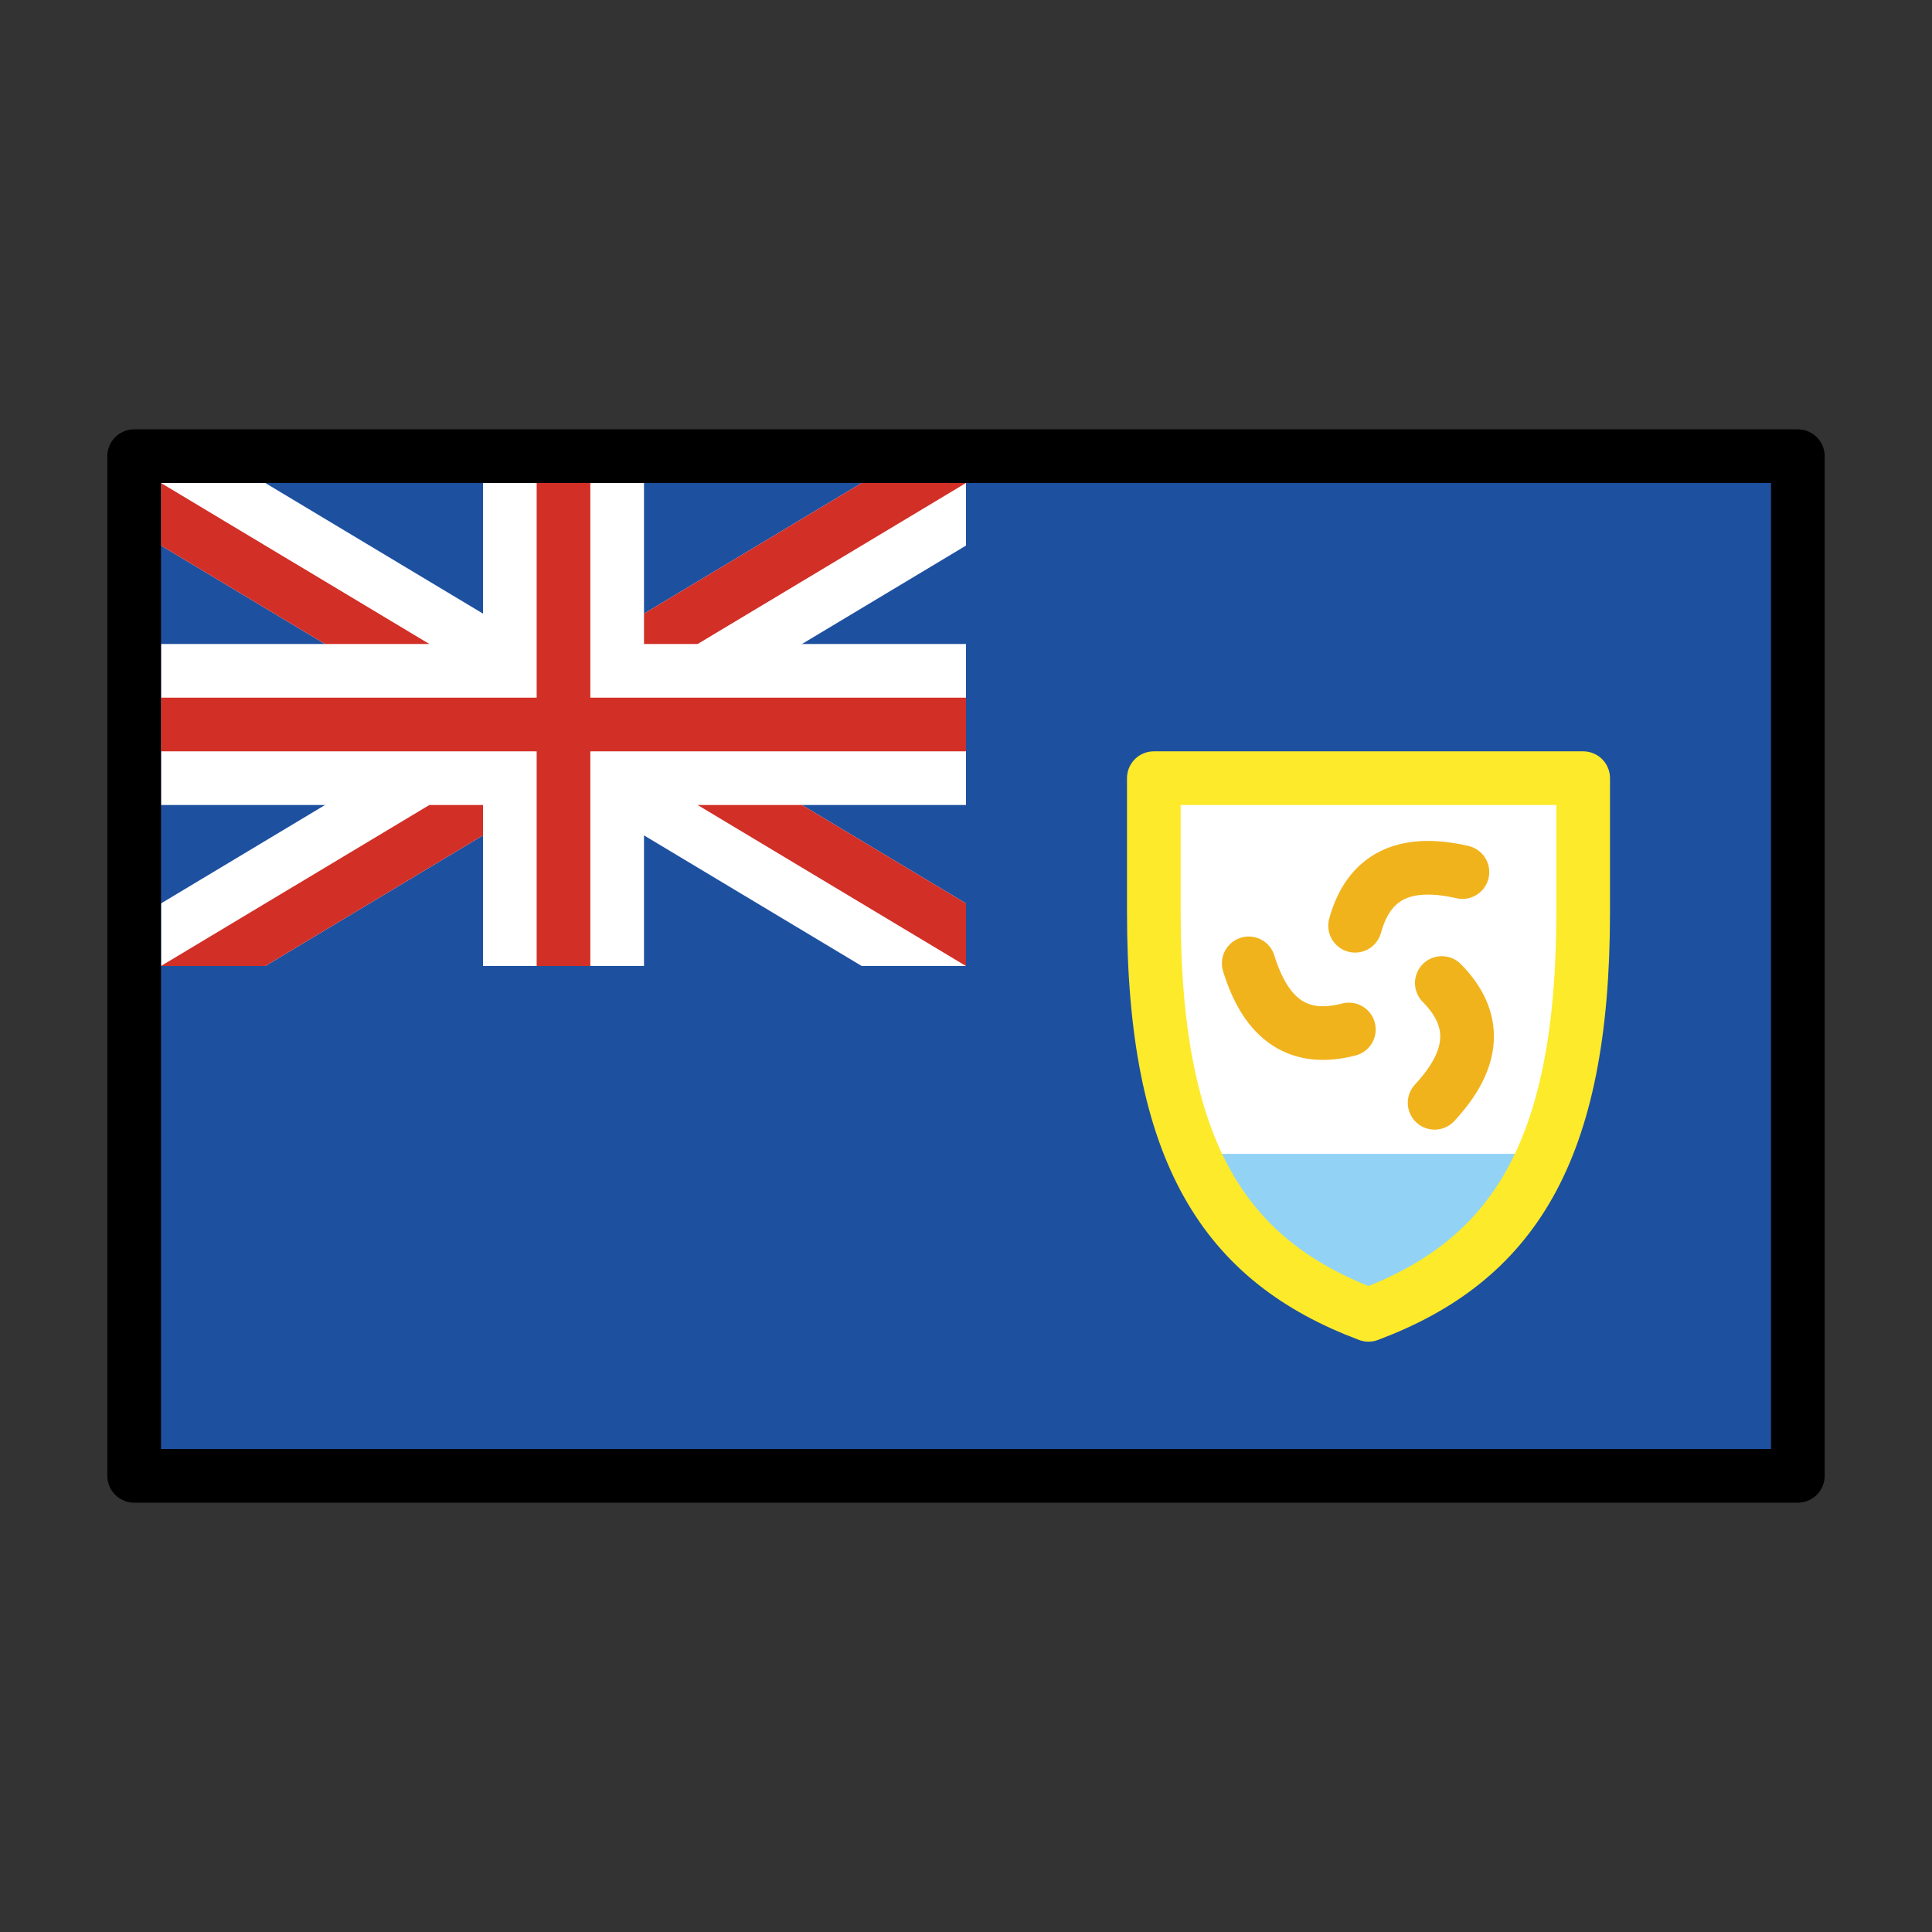 <svg id="emoji" viewBox="0 0 72 72" xmlns="http://www.w3.org/2000/svg">
  <rect x="0" y="0" width="72" height="72" fill="#333333" stroke="none"/>
  <g id="color">
    <rect x="5" y="17" width="62" height="38" fill="#1e50a0"/>
    <path fill="#fff" d="M59,29v5c0,9-2.667,13-8,15-5.333-2-8-6-8-15V29Z"/>
    <g>
      <polygon fill="#fff" points="9.887 18 6 18 6 20.332 32.113 36 36 36 36 33.668 9.887 18"/>
      <polygon fill="#fff" points="36 20.332 36 18 32.113 18 6 33.668 6 36 9.887 36 36 20.332"/>
      <rect x="6" y="24" width="30" height="6" fill="#fff"/>
      <rect x="18" y="18" width="6" height="18" fill="#fff"/>
      <rect x="20" y="18" width="2" height="18" fill="#d22f27"/>
      <rect x="6" y="26" width="30" height="2" fill="#d22f27"/>
      <polygon fill="#d22f27" points="36 33.668 29.887 30 26 30 36 36 36 33.668"/>
      <polygon fill="#d22f27" points="36 18 32.113 18 24 22.868 24 24 26 24 36 18"/>
      <polygon fill="#d22f27" points="6 20.332 12.113 24 16 24 6 18 6 20.332"/>
      <polygon fill="#d22f27" points="6 36 9.887 36 18 31.132 18 30 16 30 6 36"/>
    </g>
    <path fill="none" stroke="#f1b31c" stroke-linecap="round" stroke-linejoin="round" stroke-width="2" d="M54.5,32.5c-2.204-.506-3.501.187-4,2"/>
    <path fill="none" stroke="#f1b31c" stroke-linecap="round" stroke-linejoin="round" stroke-width="2" d="M46.536,35.902c.664,2.162,1.912,2.938,3.732,2.464"/>
    <path fill="none" stroke="#f1b31c" stroke-linecap="round" stroke-linejoin="round" stroke-width="2" d="M53.464,41.098c1.54-1.656,1.588-3.125.268-4.464"/>
    <path fill="#92d3f5" d="M44.455,43A10.67,10.67,0,0,0,51,49a10.67,10.67,0,0,0,6.545-6Z"/>
    <path fill="none" stroke="#fcea2b" stroke-linecap="round" stroke-linejoin="round" stroke-width="2" d="M59,29v5c0,9-2.667,13-8,15-5.333-2-8-6-8-15V29Z"/>
  </g>
  <g id="line">
    <rect x="5" y="17" width="62" height="38" fill="none" stroke="#000" stroke-linecap="round" stroke-linejoin="round" stroke-width="2"/>
  </g>
</svg>
